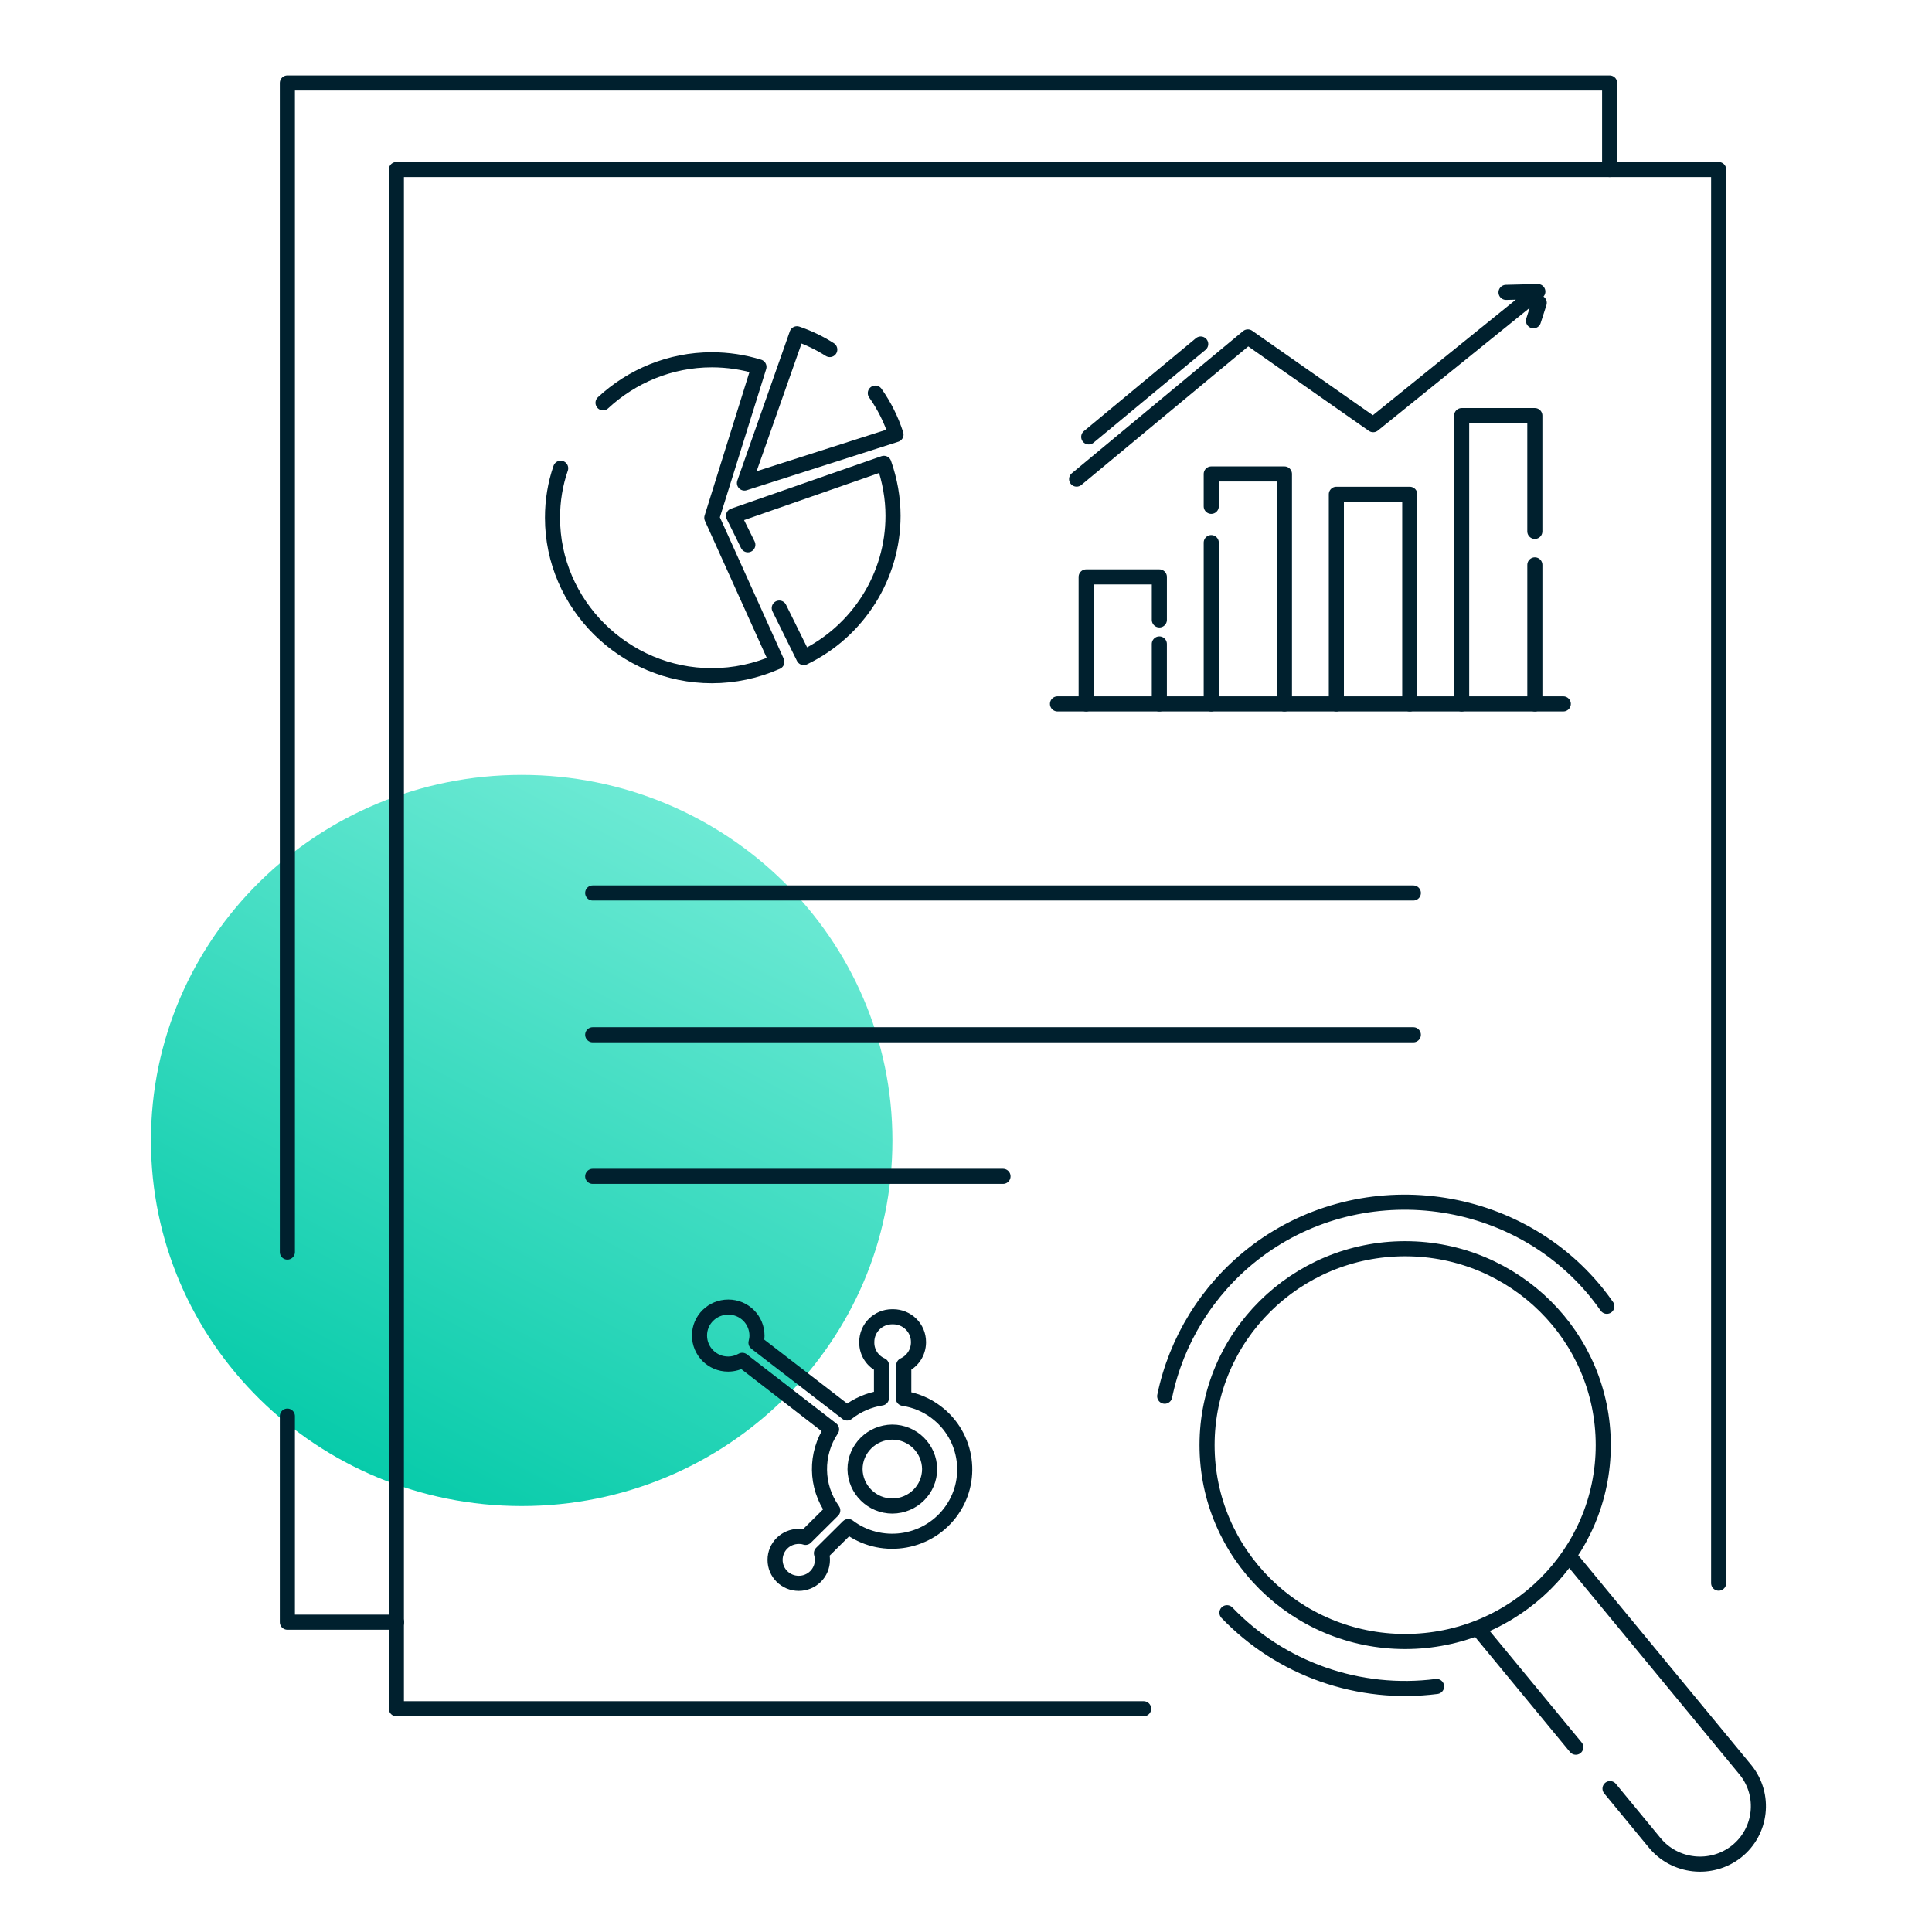 <?xml version="1.0" encoding="UTF-8"?>
<svg xmlns="http://www.w3.org/2000/svg" width="128" height="128" viewBox="0 0 128 128" fill="none">
  <g clip-path="url(#clip0_2521_5848)">
    <path d="M34.563 99.779C48.135 99.779 59.125 88.936 59.125 75.559C59.125 62.181 48.122 51.338 34.563 51.338C21.003 51.338 10 62.168 10 75.559C10 88.949 21.003 99.779 34.563 99.779Z" fill="url(#paint0_linear_2521_5848)"></path>
    <path d="M113.865 104.887V11.232H26.262V113.209H75.769" stroke="#00202E" stroke-linecap="round" stroke-linejoin="round"></path>
    <path d="M39.268 59.163H93.637" stroke="#00202E" stroke-linecap="round" stroke-linejoin="round"></path>
    <path d="M39.268 68.556H93.637" stroke="#00202E" stroke-linecap="round" stroke-linejoin="round"></path>
    <path d="M39.268 77.936H66.452" stroke="#00202E" stroke-linecap="round" stroke-linejoin="round"></path>
    <path d="M19.039 93.822V107.474H26.273" stroke="#00202E" stroke-linecap="round" stroke-linejoin="round"></path>
    <path d="M106.642 11.232V5.496H19.039V82.953" stroke="#00202E" stroke-linecap="round" stroke-linejoin="round"></path>
    <path d="M93.095 108.754C100.344 108.754 106.22 102.929 106.22 95.743C106.22 88.556 100.344 82.731 93.095 82.731C85.847 82.731 79.971 88.556 79.971 95.743C79.971 102.929 85.847 108.754 93.095 108.754Z" stroke="#00202E" stroke-linecap="round" stroke-linejoin="round"></path>
    <path d="M104.401 115.757L98.076 108.088" stroke="#00202E" stroke-linecap="round" stroke-linejoin="round"></path>
    <path d="M104.125 103.294L115.655 117.272C116.986 118.931 116.709 121.348 115.049 122.667C113.375 123.987 110.938 123.713 109.607 122.067L106.668 118.5" stroke="#00202E" stroke-linecap="round" stroke-linejoin="round"></path>
    <path d="M77.164 92.503C77.928 88.806 79.984 85.487 82.949 83.136C89.92 77.623 100.251 78.772 105.812 85.683C106.036 85.971 106.26 86.258 106.457 86.546" stroke="#00202E" stroke-linecap="round" stroke-linejoin="round"></path>
    <path d="M95.178 111.733C92.635 112.06 90.052 111.785 87.641 110.936C85.229 110.087 83.055 108.689 81.289 106.847" stroke="#00202E" stroke-linecap="round" stroke-linejoin="round"></path>
    <path d="M70.062 46.635H103.572" stroke="#00202E" stroke-linecap="round" stroke-linejoin="round"></path>
    <path d="M80.248 33.545V31.402H85.097V46.635" stroke="#00202E" stroke-linecap="round" stroke-linejoin="round"></path>
    <path d="M71.961 46.635V38.222H76.81V41.07" stroke="#00202E" stroke-linecap="round" stroke-linejoin="round"></path>
    <path d="M96.838 46.635V27.535H101.687V35.204" stroke="#00202E" stroke-linecap="round" stroke-linejoin="round"></path>
    <path d="M88.537 46.635V32.748H93.4V46.635" stroke="#00202E" stroke-linecap="round" stroke-linejoin="round"></path>
    <path d="M99.778 19.37L101.886 19.318L90.975 28.136L82.674 22.323L71.328 31.742" stroke="#00202E" stroke-linecap="round" stroke-linejoin="round"></path>
    <path d="M101.978 20.063L101.596 21.252" stroke="#00202E" stroke-linecap="round" stroke-linejoin="round"></path>
    <path d="M76.809 42.664V46.635" stroke="#00202E" stroke-linecap="round" stroke-linejoin="round"></path>
    <path d="M80.248 35.949V46.635" stroke="#00202E" stroke-linecap="round" stroke-linejoin="round"></path>
    <path d="M101.688 37.425V46.635" stroke="#00202E" stroke-linecap="round" stroke-linejoin="round"></path>
    <path d="M79.55 22.793L72.131 28.946" stroke="#00202E" stroke-linecap="round" stroke-linejoin="round"></path>
    <path d="M59.877 92.62V90.452C60.47 90.177 60.839 89.603 60.852 88.962V88.91C60.852 87.983 60.101 87.238 59.165 87.238H59.113C58.177 87.238 57.426 87.983 57.426 88.91V88.962C57.426 89.603 57.808 90.19 58.401 90.452V92.62C57.571 92.751 56.78 93.091 56.121 93.613L50.086 88.962C50.126 88.806 50.152 88.649 50.152 88.492C50.152 87.447 49.309 86.598 48.255 86.598C47.2 86.598 46.344 87.434 46.344 88.479C46.344 89.524 47.187 90.373 48.241 90.373C48.571 90.373 48.9 90.282 49.177 90.125L55.093 94.698C54 96.331 54.026 98.46 55.173 100.067L53.367 101.857C53.222 101.804 53.077 101.791 52.919 101.791C52.05 101.791 51.351 102.484 51.351 103.346C51.351 104.208 52.05 104.9 52.919 104.9C53.789 104.9 54.487 104.208 54.487 103.346C54.487 103.189 54.461 103.045 54.422 102.902L56.2 101.138C58.309 102.732 61.326 102.327 62.934 100.237C64.542 98.146 64.133 95.155 62.025 93.561C61.392 93.078 60.641 92.764 59.85 92.646M59.126 99.779C57.769 99.779 56.662 98.682 56.648 97.336C56.648 95.991 57.755 94.893 59.113 94.88C60.47 94.88 61.577 95.978 61.59 97.323C61.59 98.682 60.483 99.766 59.126 99.779Z" stroke="#00202E" stroke-linecap="round" stroke-linejoin="round"></path>
    <path d="M39.953 26.686C41.85 24.923 44.393 23.838 47.16 23.838C48.215 23.838 49.269 23.995 50.283 24.309L47.16 34.303L51.469 43.852C50.112 44.453 48.65 44.767 47.16 44.767C41.362 44.767 36.605 40.038 36.605 34.303C36.605 33.153 36.79 32.056 37.146 31.023" stroke="#00202E" stroke-linecap="round" stroke-linejoin="round"></path>
    <path d="M57.993 26.046C58.586 26.882 59.047 27.81 59.363 28.79L49.322 32.003L52.801 22.114C53.565 22.375 54.303 22.728 54.975 23.159" stroke="#00202E" stroke-linecap="round" stroke-linejoin="round"></path>
    <path d="M49.546 36.092L48.598 34.172L58.56 30.697C58.955 31.82 59.166 32.996 59.166 34.172C59.166 38.156 56.873 41.814 53.249 43.565L51.628 40.286" stroke="#00202E" stroke-linecap="round" stroke-linejoin="round"></path>
  </g>
  <defs>
    <linearGradient id="paint0_linear_2521_5848" x1="45.289" y1="51.718" x2="20.077" y2="99.488" gradientUnits="userSpaceOnUse">
      <stop stop-color="#71EBD6"></stop>
      <stop offset="1" stop-color="#00C9A7"></stop>
    </linearGradient>
    <clipPath id="clip0_2521_5848">
      <rect width="107" height="119" fill="white" transform="translate(10 5)"></rect>
    </clipPath>
  </defs>
</svg>
